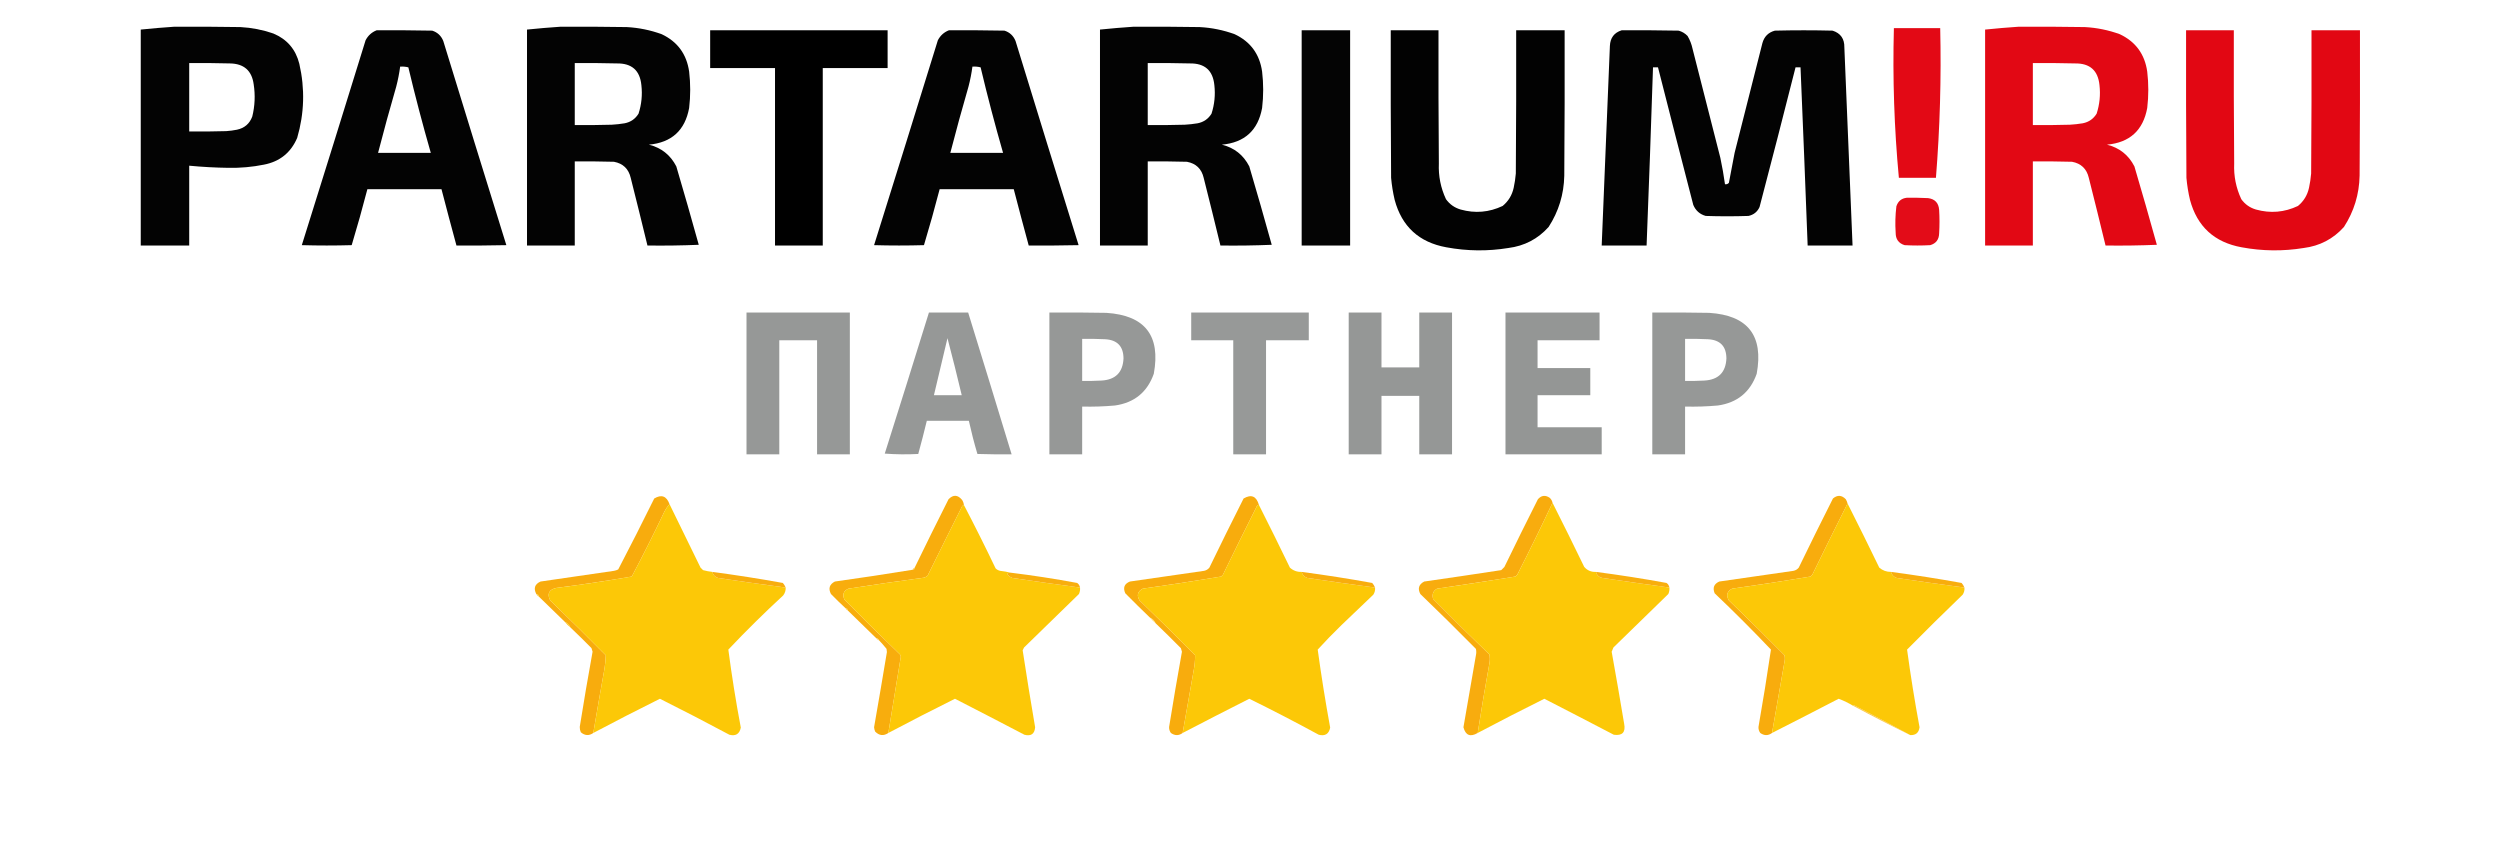 <?xml version="1.0" encoding="UTF-8"?>
<!DOCTYPE svg PUBLIC "-//W3C//DTD SVG 1.1//EN" "http://www.w3.org/Graphics/SVG/1.1/DTD/svg11.dtd">
<svg xmlns="http://www.w3.org/2000/svg" version="1.1" width="3508px" height="1182px" style="shape-rendering:geometricPrecision; text-rendering:geometricPrecision; image-rendering:optimizeQuality; fill-rule:evenodd; clip-rule:evenodd" xmlns:xlink="http://www.w3.org/1999/xlink">
<g><path style="opacity:0.988" fill="#000000" d="M 244.5,37.5 C 275.502,37.333 306.502,37.5 337.5,38C 353.261,38.849 368.594,41.849 383.5,47C 402.771,55.028 414.938,69.195 420,89.5C 428.043,124.456 427.043,159.123 417,193.5C 408.138,214.187 392.638,226.687 370.5,231C 354.002,234.333 337.335,235.833 320.5,235.5C 302.121,235.252 283.788,234.252 265.5,232.5C 265.5,269.833 265.5,307.167 265.5,344.5C 242.833,344.5 220.167,344.5 197.5,344.5C 197.5,243.5 197.5,142.5 197.5,41.5C 213.291,39.879 228.957,38.545 244.5,37.5 Z M 265.5,88.5 C 284.503,88.333 303.503,88.5 322.5,89C 342.273,89.274 353.44,99.107 356,118.5C 358.326,133.636 357.659,148.636 354,163.5C 350.232,173.6 343.066,179.767 332.5,182C 327.547,182.995 322.547,183.662 317.5,184C 300.17,184.5 282.837,184.667 265.5,184.5C 265.5,152.5 265.5,120.5 265.5,88.5 Z"/></g>
<g><path style="opacity:0.987" fill="#000000" d="M 786.5,37.5 C 817.502,37.333 848.502,37.5 879.5,38C 896.347,38.903 912.68,42.236 928.5,48C 950.677,58.473 963.51,75.973 967,100.5C 969,117.5 969,134.5 967,151.5C 961.254,182.908 942.421,200.075 910.5,203C 927.95,207.312 940.783,217.479 949,233.5C 959.81,270.071 970.31,306.738 980.5,343.5C 956.509,344.5 932.509,344.833 908.5,344.5C 900.829,312.817 892.996,281.15 885,249.5C 882.026,236.858 874.192,229.358 861.5,227C 843.17,226.5 824.836,226.333 806.5,226.5C 806.5,265.833 806.5,305.167 806.5,344.5C 784.167,344.5 761.833,344.5 739.5,344.5C 739.5,243.5 739.5,142.5 739.5,41.5C 755.291,39.879 770.957,38.545 786.5,37.5 Z M 806.5,88.5 C 826.169,88.333 845.836,88.5 865.5,89C 886.484,88.659 897.984,98.826 900,119.5C 901.544,133.15 900.211,146.483 896,159.5C 891.465,166.85 884.965,171.35 876.5,173C 870.539,173.997 864.539,174.663 858.5,175C 841.17,175.5 823.837,175.667 806.5,175.5C 806.5,146.5 806.5,117.5 806.5,88.5 Z"/></g>
<g><path style="opacity:0.987" fill="#000000" d="M 1590.5,37.5 C 1621.5,37.333 1652.5,37.5 1683.5,38C 1700.35,38.903 1716.68,42.236 1732.5,48C 1754.68,58.473 1767.51,75.973 1771,100.5C 1773,117.5 1773,134.5 1771,151.5C 1765.25,182.908 1746.42,200.075 1714.5,203C 1731.95,207.312 1744.78,217.479 1753,233.5C 1763.81,270.071 1774.31,306.738 1784.5,343.5C 1760.51,344.5 1736.51,344.833 1712.5,344.5C 1704.83,312.817 1697,281.15 1689,249.5C 1686.03,236.858 1678.19,229.358 1665.5,227C 1647.17,226.5 1628.84,226.333 1610.5,226.5C 1610.5,265.833 1610.5,305.167 1610.5,344.5C 1588.17,344.5 1565.83,344.5 1543.5,344.5C 1543.5,243.5 1543.5,142.5 1543.5,41.5C 1559.29,39.879 1574.96,38.545 1590.5,37.5 Z M 1610.5,88.5 C 1630.17,88.333 1649.84,88.5 1669.5,89C 1690.48,88.659 1701.98,98.826 1704,119.5C 1705.54,133.15 1704.21,146.483 1700,159.5C 1695.47,166.85 1688.97,171.35 1680.5,173C 1674.54,173.997 1668.54,174.663 1662.5,175C 1645.17,175.5 1627.84,175.667 1610.5,175.5C 1610.5,146.5 1610.5,117.5 1610.5,88.5 Z"/></g>
<g><path style="opacity:0.987" fill="#e20612" d="M 2832.5,37.5 C 2863.5,37.333 2894.5,37.5 2925.5,38C 2942.35,38.903 2958.68,42.236 2974.5,48C 2996.68,58.473 3009.51,75.973 3013,100.5C 3015,117.5 3015,134.5 3013,151.5C 3007.25,182.908 2988.42,200.075 2956.5,203C 2973.95,207.312 2986.78,217.479 2995,233.5C 3005.81,270.071 3016.31,306.738 3026.5,343.5C 3002.51,344.5 2978.51,344.833 2954.5,344.5C 2946.83,312.817 2939,281.15 2931,249.5C 2928.03,236.858 2920.19,229.358 2907.5,227C 2889.17,226.5 2870.84,226.333 2852.5,226.5C 2852.5,265.833 2852.5,305.167 2852.5,344.5C 2830.17,344.5 2807.83,344.5 2785.5,344.5C 2785.5,243.5 2785.5,142.5 2785.5,41.5C 2801.29,39.879 2816.96,38.545 2832.5,37.5 Z M 2852.5,88.5 C 2872.17,88.333 2891.84,88.5 2911.5,89C 2932.48,88.659 2943.98,98.826 2946,119.5C 2947.54,133.15 2946.21,146.483 2942,159.5C 2937.47,166.85 2930.97,171.35 2922.5,173C 2916.54,173.997 2910.54,174.663 2904.5,175C 2887.17,175.5 2869.84,175.667 2852.5,175.5C 2852.5,146.5 2852.5,117.5 2852.5,88.5 Z"/></g>
<g><path style="opacity:0.983" fill="#e20612" d="M 2657.5,39.5 C 2679.17,39.5 2700.83,39.5 2722.5,39.5C 2724.11,109.622 2722.11,179.622 2716.5,249.5C 2699.17,249.5 2681.83,249.5 2664.5,249.5C 2657.96,179.664 2655.63,109.664 2657.5,39.5 Z"/></g>
<g><path style="opacity:0.987" fill="#000000" d="M 528.5,42.5 C 554.502,42.333 580.502,42.5 606.5,43C 613.909,45.408 619.076,50.242 622,57.5C 651.308,153.088 680.808,248.588 710.5,344C 687.169,344.5 663.836,344.667 640.5,344.5C 633.343,318.204 626.343,291.87 619.5,265.5C 584.833,265.5 550.167,265.5 515.5,265.5C 508.67,291.82 501.337,317.987 493.5,344C 470.167,344.667 446.833,344.667 423.5,344C 453.526,248.255 483.359,152.421 513,56.5C 516.492,49.834 521.659,45.168 528.5,42.5 Z M 561.5,93.5 C 565.437,93.207 569.27,93.54 573,94.5C 582.566,134.763 593.066,174.763 604.5,214.5C 579.833,214.5 555.167,214.5 530.5,214.5C 538.527,183.393 547.027,152.393 556,121.5C 558.413,112.268 560.246,102.935 561.5,93.5 Z"/></g>
<g><path style="opacity:0.998" fill="#000000" d="M 996.5,42.5 C 1079.5,42.5 1162.5,42.5 1245.5,42.5C 1245.5,60.167 1245.5,77.833 1245.5,95.5C 1215.17,95.5 1184.83,95.5 1154.5,95.5C 1154.5,178.5 1154.5,261.5 1154.5,344.5C 1132.17,344.5 1109.83,344.5 1087.5,344.5C 1087.5,261.5 1087.5,178.5 1087.5,95.5C 1057.17,95.5 1026.83,95.5 996.5,95.5C 996.5,77.833 996.5,60.167 996.5,42.5 Z"/></g>
<g><path style="opacity:0.987" fill="#000000" d="M 1331.5,42.5 C 1357.5,42.333 1383.5,42.5 1409.5,43C 1416.91,45.408 1422.08,50.242 1425,57.5C 1454.31,153.088 1483.81,248.588 1513.5,344C 1490.17,344.5 1466.84,344.667 1443.5,344.5C 1436.34,318.204 1429.34,291.87 1422.5,265.5C 1387.83,265.5 1353.17,265.5 1318.5,265.5C 1311.67,291.82 1304.34,317.987 1296.5,344C 1273.17,344.667 1249.83,344.667 1226.5,344C 1256.53,248.255 1286.36,152.421 1316,56.5C 1319.49,49.834 1324.66,45.168 1331.5,42.5 Z M 1364.5,93.5 C 1368.44,93.207 1372.27,93.54 1376,94.5C 1385.57,134.763 1396.07,174.763 1407.5,214.5C 1382.83,214.5 1358.17,214.5 1333.5,214.5C 1341.53,183.393 1350.03,152.393 1359,121.5C 1361.41,112.268 1363.25,102.935 1364.5,93.5 Z"/></g>
<g><path style="opacity:0.982" fill="#000000" d="M 1826.5,42.5 C 1849.17,42.5 1871.83,42.5 1894.5,42.5C 1894.5,143.167 1894.5,243.833 1894.5,344.5C 1871.83,344.5 1849.17,344.5 1826.5,344.5C 1826.5,243.833 1826.5,143.167 1826.5,42.5 Z"/></g>
<g><path style="opacity:0.99" fill="#000000" d="M 1951.5,42.5 C 1973.83,42.5 1996.17,42.5 2018.5,42.5C 2018.33,104.834 2018.5,167.168 2019,229.5C 2018.27,247.03 2021.6,263.697 2029,279.5C 2034.16,286.659 2041,291.492 2049.5,294C 2069.84,299.665 2089.51,297.999 2108.5,289C 2116.58,282.347 2121.75,273.847 2124,263.5C 2125.43,256.898 2126.43,250.232 2127,243.5C 2127.5,176.501 2127.67,109.501 2127.5,42.5C 2150.17,42.5 2172.83,42.5 2195.5,42.5C 2195.67,110.501 2195.5,178.501 2195,246.5C 2194.46,272.698 2187.12,296.698 2173,318.5C 2157.91,335.297 2139.08,345.13 2116.5,348C 2087.45,352.717 2058.45,352.384 2029.5,347C 1991.2,340.027 1967.03,317.86 1957,280.5C 1954.59,270.289 1952.92,259.956 1952,249.5C 1951.5,180.501 1951.33,111.501 1951.5,42.5 Z"/></g>
<g><path style="opacity:0.987" fill="#000000" d="M 2275.5,42.5 C 2302.17,42.333 2328.84,42.5 2355.5,43C 2360.38,44.355 2364.55,46.855 2368,50.5C 2371.31,56.084 2373.64,62.084 2375,68.5C 2388,119.5 2401,170.5 2414,221.5C 2416.6,233.769 2418.77,246.103 2420.5,258.5C 2422.77,258.859 2424.6,258.192 2426,256.5C 2428.67,242.5 2431.33,228.5 2434,214.5C 2447,163.162 2460,111.828 2473,60.5C 2475.53,51.307 2481.36,45.474 2490.5,43C 2517.5,42.333 2544.5,42.333 2571.5,43C 2582.73,46.592 2588.23,54.426 2588,66.5C 2591.78,159.173 2595.61,251.84 2599.5,344.5C 2578.5,344.5 2557.5,344.5 2536.5,344.5C 2533.35,261.158 2530.02,177.824 2526.5,94.5C 2524.17,94.5 2521.83,94.5 2519.5,94.5C 2502.98,159.9 2486.15,225.233 2469,290.5C 2465.94,297.227 2460.77,301.394 2453.5,303C 2433.5,303.667 2413.5,303.667 2393.5,303C 2385.18,300.687 2379.35,295.52 2376,287.5C 2359.34,223.19 2342.84,158.857 2326.5,94.5C 2324.17,94.5 2321.83,94.5 2319.5,94.5C 2316.8,177.846 2313.8,261.179 2310.5,344.5C 2289.5,344.5 2268.5,344.5 2247.5,344.5C 2251.28,251.168 2255.11,157.834 2259,64.5C 2259.47,53.169 2264.97,45.836 2275.5,42.5 Z"/></g>
<g><path style="opacity:0.99" fill="#e20612" d="M 3067.5,42.5 C 3089.83,42.5 3112.17,42.5 3134.5,42.5C 3134.33,104.834 3134.5,167.168 3135,229.5C 3134.27,247.03 3137.6,263.697 3145,279.5C 3150.16,286.659 3157,291.492 3165.5,294C 3185.84,299.665 3205.51,297.999 3224.5,289C 3232.58,282.347 3237.75,273.847 3240,263.5C 3241.43,256.898 3242.43,250.232 3243,243.5C 3243.5,176.501 3243.67,109.501 3243.5,42.5C 3266.17,42.5 3288.83,42.5 3311.5,42.5C 3311.67,110.501 3311.5,178.501 3311,246.5C 3310.46,272.698 3303.12,296.698 3289,318.5C 3273.91,335.297 3255.08,345.13 3232.5,348C 3203.45,352.717 3174.45,352.384 3145.5,347C 3107.2,340.027 3083.03,317.86 3073,280.5C 3070.59,270.289 3068.92,259.956 3068,249.5C 3067.5,180.501 3067.33,111.501 3067.5,42.5 Z"/></g>
<g><path style="opacity:0.971" fill="#e20612" d="M 2675.5,277.5 C 2685.51,277.334 2695.51,277.5 2705.5,278C 2715.12,279.284 2720.28,284.784 2721,294.5C 2721.67,305.5 2721.67,316.5 2721,327.5C 2720.78,336.146 2716.61,341.646 2708.5,344C 2696.5,344.667 2684.5,344.667 2672.5,344C 2664.09,341.379 2659.92,335.546 2660,326.5C 2659.16,314.128 2659.49,301.795 2661,289.5C 2663.32,282.339 2668.15,278.339 2675.5,277.5 Z"/></g>
<g><path style="opacity:0.98" fill="#949695" d="M 1047.5,438.5 C 1095.83,438.5 1144.17,438.5 1192.5,438.5C 1192.5,504.833 1192.5,571.167 1192.5,637.5C 1177.17,637.5 1161.83,637.5 1146.5,637.5C 1146.5,584.167 1146.5,530.833 1146.5,477.5C 1128.83,477.5 1111.17,477.5 1093.5,477.5C 1093.5,530.833 1093.5,584.167 1093.5,637.5C 1078.17,637.5 1062.83,637.5 1047.5,637.5C 1047.5,571.167 1047.5,504.833 1047.5,438.5 Z"/></g>
<g><path style="opacity:0.979" fill="#949695" d="M 1303.5,438.5 C 1321.83,438.5 1340.17,438.5 1358.5,438.5C 1378.99,504.787 1399.32,571.12 1419.5,637.5C 1403.5,637.667 1387.5,637.5 1371.5,637C 1366.96,621.659 1362.96,606.159 1359.5,590.5C 1339.83,590.5 1320.17,590.5 1300.5,590.5C 1296.73,606.073 1292.73,621.573 1288.5,637C 1272.82,637.833 1257.16,637.666 1241.5,636.5C 1262.38,570.533 1283.05,504.533 1303.5,438.5 Z M 1329.5,474.5 C 1336.45,500.986 1343.12,527.653 1349.5,554.5C 1336.5,554.5 1323.5,554.5 1310.5,554.5C 1316.83,527.831 1323.17,501.164 1329.5,474.5 Z"/></g>
<g><path style="opacity:0.98" fill="#949695" d="M 1472.5,438.5 C 1499.17,438.333 1525.84,438.5 1552.5,439C 1606.68,442.507 1628.85,471.007 1619,524.5C 1609.88,550.274 1591.72,565.107 1564.5,569C 1549.21,570.379 1533.87,570.879 1518.5,570.5C 1518.5,592.833 1518.5,615.167 1518.5,637.5C 1503.17,637.5 1487.83,637.5 1472.5,637.5C 1472.5,571.167 1472.5,504.833 1472.5,438.5 Z M 1518.5,475.5 C 1529.17,475.333 1539.84,475.5 1550.5,476C 1567.73,476.891 1576.39,485.891 1576.5,503C 1575.59,522.576 1565.26,532.909 1545.5,534C 1536.51,534.5 1527.51,534.666 1518.5,534.5C 1518.5,514.833 1518.5,495.167 1518.5,475.5 Z"/></g>
<g><path style="opacity:0.972" fill="#949695" d="M 1671.5,438.5 C 1726.5,438.5 1781.5,438.5 1836.5,438.5C 1836.5,451.5 1836.5,464.5 1836.5,477.5C 1816.5,477.5 1796.5,477.5 1776.5,477.5C 1776.5,530.833 1776.5,584.167 1776.5,637.5C 1761.17,637.5 1745.83,637.5 1730.5,637.5C 1730.5,584.167 1730.5,530.833 1730.5,477.5C 1710.83,477.5 1691.17,477.5 1671.5,477.5C 1671.5,464.5 1671.5,451.5 1671.5,438.5 Z"/></g>
<g><path style="opacity:0.982" fill="#949695" d="M 1892.5,438.5 C 1907.83,438.5 1923.17,438.5 1938.5,438.5C 1938.5,464.167 1938.5,489.833 1938.5,515.5C 1956.17,515.5 1973.83,515.5 1991.5,515.5C 1991.5,489.833 1991.5,464.167 1991.5,438.5C 2006.83,438.5 2022.17,438.5 2037.5,438.5C 2037.5,504.833 2037.5,571.167 2037.5,637.5C 2022.17,637.5 2006.83,637.5 1991.5,637.5C 1991.5,610.167 1991.5,582.833 1991.5,555.5C 1973.83,555.5 1956.17,555.5 1938.5,555.5C 1938.5,582.833 1938.5,610.167 1938.5,637.5C 1923.17,637.5 1907.83,637.5 1892.5,637.5C 1892.5,571.167 1892.5,504.833 1892.5,438.5 Z"/></g>
<g><path style="opacity:0.989" fill="#949695" d="M 2112.5,438.5 C 2156.5,438.5 2200.5,438.5 2244.5,438.5C 2244.5,451.5 2244.5,464.5 2244.5,477.5C 2215.5,477.5 2186.5,477.5 2157.5,477.5C 2157.5,490.5 2157.5,503.5 2157.5,516.5C 2182.17,516.5 2206.83,516.5 2231.5,516.5C 2231.5,529.167 2231.5,541.833 2231.5,554.5C 2206.83,554.5 2182.17,554.5 2157.5,554.5C 2157.5,569.5 2157.5,584.5 2157.5,599.5C 2187.5,599.5 2217.5,599.5 2247.5,599.5C 2247.5,612.167 2247.5,624.833 2247.5,637.5C 2202.5,637.5 2157.5,637.5 2112.5,637.5C 2112.5,571.167 2112.5,504.833 2112.5,438.5 Z"/></g>
<g><path style="opacity:0.98" fill="#949695" d="M 2318.5,438.5 C 2345.17,438.333 2371.84,438.5 2398.5,439C 2452.68,442.507 2474.85,471.007 2465,524.5C 2455.88,550.274 2437.72,565.107 2410.5,569C 2395.21,570.379 2379.87,570.879 2364.5,570.5C 2364.5,592.833 2364.5,615.167 2364.5,637.5C 2349.17,637.5 2333.83,637.5 2318.5,637.5C 2318.5,571.167 2318.5,504.833 2318.5,438.5 Z M 2364.5,475.5 C 2375.17,475.333 2385.84,475.5 2396.5,476C 2413.73,476.891 2422.39,485.891 2422.5,503C 2421.59,522.576 2411.26,532.909 2391.5,534C 2382.51,534.5 2373.51,534.666 2364.5,534.5C 2364.5,514.833 2364.5,495.167 2364.5,475.5 Z"/></g>
<g><path style="opacity:1" fill="#f8ac0d" d="M 1766.5,708.5 C 1765.5,708.414 1764.67,708.748 1764,709.5C 1747.73,741.71 1731.73,774.043 1716,806.5C 1715.17,807.333 1714.33,808.167 1713.5,809C 1676.93,815.129 1640.27,820.795 1603.5,826C 1596.22,829.987 1594.72,835.487 1599,842.5C 1625.36,867.859 1651.36,893.526 1677,919.5C 1677,926.531 1676.33,933.531 1675,940.5C 1669.72,969.826 1664.56,999.159 1659.5,1028.5C 1654.11,1032.48 1648.61,1032.48 1643,1028.5C 1641.16,1025.96 1640.33,1023.13 1640.5,1020C 1646.18,984.779 1652.18,949.612 1658.5,914.5C 1658.1,912.803 1657.6,911.137 1657,909.5C 1645.3,897.631 1633.47,885.965 1621.5,874.5C 1619.83,870.833 1617.17,868.167 1613.5,866.5C 1601.87,855.369 1590.37,844.035 1579,832.5C 1575.5,824.684 1577.66,819.184 1585.5,816C 1620.15,810.907 1654.82,805.907 1689.5,801C 1692.55,800.394 1695.05,798.894 1697,796.5C 1712.73,764.043 1728.73,731.71 1745,699.5C 1755.82,693.171 1762.99,696.171 1766.5,708.5 Z"/></g>
<g><path style="opacity:1" fill="#f8ac0d" d="M 939.5,707.5 C 936.529,710.754 934.029,714.42 932,718.5C 917.473,749.055 902.306,779.222 886.5,809C 851.295,815.077 815.961,820.41 780.5,825C 770.215,827.399 767.382,833.233 772,842.5C 798.359,867.859 824.359,893.526 850,919.5C 849.867,926.184 849.2,932.85 848,939.5C 842.666,969.163 837.499,998.83 832.5,1028.5C 826.513,1032.69 820.68,1032.36 815,1027.5C 813.964,1025.13 813.464,1022.63 813.5,1020C 819.121,984.772 825.121,949.606 831.5,914.5C 831.101,912.803 830.601,911.137 830,909.5C 820.298,899.631 810.465,889.964 800.5,880.5C 798.833,876.833 796.167,874.167 792.5,872.5C 780.5,860.833 768.5,849.167 756.5,837.5C 756.167,835.167 754.833,833.833 752.5,833.5C 748.387,825.483 750.387,819.65 758.5,816C 792.833,811 827.167,806 861.5,801C 863.608,800.64 865.608,799.973 867.5,799C 884.732,766.036 901.565,732.869 918,699.5C 928.207,693.357 935.374,696.024 939.5,707.5 Z"/></g>
<g><path style="opacity:0.999" fill="#f8ad0d" d="M 1352.5,708.5 C 1351.54,708.953 1350.71,709.619 1350,710.5C 1333.69,742.954 1317.52,775.454 1301.5,808C 1299.19,809.867 1296.53,810.867 1293.5,811C 1259.11,815.628 1224.77,820.628 1190.5,826C 1183.52,829.213 1181.69,834.38 1185,841.5C 1210.69,867.528 1236.69,893.195 1263,918.5C 1263.33,919.5 1263.67,920.5 1264,921.5C 1258.17,957.129 1252.34,992.796 1246.5,1028.5C 1239.83,1033 1233.66,1032.33 1228,1026.5C 1227.19,1024.58 1226.69,1022.58 1226.5,1020.5C 1232.66,985.358 1238.66,950.192 1244.5,915C 1244.33,913.5 1244.17,912 1244,910.5C 1240.66,906.332 1237.16,902.332 1233.5,898.5C 1232.74,896.738 1231.4,895.738 1229.5,895.5C 1216.17,882.5 1202.83,869.5 1189.5,856.5C 1189.5,854.5 1188.5,853.5 1186.5,853.5C 1179.54,847.036 1172.7,840.369 1166,833.5C 1162.01,825.796 1163.85,819.963 1171.5,816C 1207.95,810.912 1244.28,805.412 1280.5,799.5C 1282.5,799.5 1283.5,798.5 1283.5,796.5C 1299.05,764.403 1314.88,732.403 1331,700.5C 1337.62,693.801 1343.95,694.134 1350,701.5C 1351.41,703.65 1352.24,705.984 1352.5,708.5 Z"/></g>
<g><path style="opacity:0.996" fill="#f8ac0d" d="M 2178.5,705.5 C 2162.6,739.301 2146.1,772.968 2129,806.5C 2128.17,807.333 2127.33,808.167 2126.5,809C 2089.91,814.941 2053.25,820.608 2016.5,826C 2010.89,829.277 2009.06,834.11 2011,840.5C 2036.97,866.807 2063.31,892.807 2090,918.5C 2090.67,922.5 2090.67,926.5 2090,930.5C 2084.08,963.106 2078.58,995.773 2073.5,1028.5C 2063.15,1034.56 2056.49,1031.9 2053.5,1020.5C 2059.33,986.833 2065.17,953.167 2071,919.5C 2071.67,916.5 2071.67,913.5 2071,910.5C 2045.36,884.526 2019.36,858.859 1993,833.5C 1989.01,825.796 1990.85,819.963 1998.5,816C 2034.53,810.852 2070.53,805.519 2106.5,800C 2108,798.5 2109.5,797 2111,795.5C 2126.39,763.71 2142.06,732.043 2158,700.5C 2162.95,695.012 2168.45,694.346 2174.5,698.5C 2176.62,700.4 2177.95,702.733 2178.5,705.5 Z"/></g>
<g><path style="opacity:1" fill="#f8ac0d" d="M 2592.5,706.5 C 2575.76,739.657 2559.26,772.99 2543,806.5C 2542.17,807.333 2541.33,808.167 2540.5,809C 2503.94,815.128 2467.27,820.795 2430.5,826C 2423.21,829.915 2421.71,835.415 2426,842.5C 2452.36,867.859 2478.36,893.526 2504,919.5C 2504.67,922.5 2504.67,925.5 2504,928.5C 2498.17,961.847 2492.33,995.18 2486.5,1028.5C 2481.11,1032.48 2475.61,1032.48 2470,1028.5C 2468.16,1025.96 2467.33,1023.13 2467.5,1020C 2473.83,983.861 2479.66,947.695 2485,911.5C 2459.33,884.5 2433,858.167 2406,832.5C 2402.89,824.817 2405.06,819.317 2412.5,816C 2447.15,810.907 2481.82,805.907 2516.5,801C 2519.55,800.394 2522.05,798.894 2524,796.5C 2539.73,764.043 2555.73,731.71 2572,699.5C 2578.23,694.258 2584.23,694.591 2590,700.5C 2591.12,702.407 2591.96,704.407 2592.5,706.5 Z"/></g>
<g><path style="opacity:0.994" fill="#fcc807" d="M 2178.5,705.5 C 2193.56,735.285 2208.39,765.285 2223,795.5C 2227.29,800.438 2232.79,802.771 2239.5,802.5C 2240.69,807.186 2243.69,810.019 2248.5,811C 2279.82,815.641 2311.16,820.141 2342.5,824.5C 2342.79,827.649 2342.29,830.649 2341,833.5C 2315.33,858.5 2289.67,883.5 2264,908.5C 2263.07,910.459 2262.24,912.459 2261.5,914.5C 2267.55,948.114 2273.38,981.78 2279,1015.5C 2281.33,1027.5 2276.5,1032.66 2264.5,1031C 2232.03,1014.02 2199.53,997.183 2167,980.5C 2135.62,996.107 2104.45,1012.11 2073.5,1028.5C 2078.58,995.773 2084.08,963.106 2090,930.5C 2090.67,926.5 2090.67,922.5 2090,918.5C 2063.31,892.807 2036.97,866.807 2011,840.5C 2009.06,834.11 2010.89,829.277 2016.5,826C 2053.25,820.608 2089.91,814.941 2126.5,809C 2127.33,808.167 2128.17,807.333 2129,806.5C 2146.1,772.968 2162.6,739.301 2178.5,705.5 Z"/></g>
<g><path style="opacity:0.994" fill="#fcc807" d="M 939.5,707.5 C 953.899,737.185 968.399,766.852 983,796.5C 984.167,797.667 985.333,798.833 986.5,800C 990.775,801.158 995.109,801.992 999.5,802.5C 1000.59,806.754 1003.25,809.587 1007.5,811C 1039.14,815.735 1070.81,820.235 1102.5,824.5C 1102.63,828.599 1101.47,832.266 1099,835.5C 1072.48,859.936 1046.81,885.269 1022,911.5C 1026.8,948.118 1032.63,984.618 1039.5,1021C 1037.69,1029.91 1032.35,1033.24 1023.5,1031C 991.219,1013.71 958.719,996.879 926,980.5C 894.592,996.12 863.425,1012.12 832.5,1028.5C 837.499,998.83 842.666,969.163 848,939.5C 849.2,932.85 849.867,926.184 850,919.5C 824.359,893.526 798.359,867.859 772,842.5C 767.382,833.233 770.215,827.399 780.5,825C 815.961,820.41 851.295,815.077 886.5,809C 902.306,779.222 917.473,749.055 932,718.5C 934.029,714.42 936.529,710.754 939.5,707.5 Z"/></g>
<g><path style="opacity:0.994" fill="#fcc807" d="M 1352.5,708.5 C 1367.83,737.827 1382.66,767.494 1397,797.5C 1398.8,799.317 1400.97,800.484 1403.5,801C 1408.36,801.523 1413.03,802.356 1417.5,803.5C 1412.83,803.894 1412.5,805.728 1416.5,809C 1417.83,809.667 1419.17,810.333 1420.5,811C 1452.14,815.735 1483.81,820.235 1515.5,824.5C 1515.79,827.649 1515.29,830.649 1514,833.5C 1488.33,858.5 1462.67,883.5 1437,908.5C 1436.33,909.833 1435.67,911.167 1435,912.5C 1440.5,948.496 1446.33,984.496 1452.5,1020.5C 1451.73,1029.89 1446.73,1033.39 1437.5,1031C 1405.03,1014.02 1372.53,997.183 1340,980.5C 1308.62,996.107 1277.45,1012.11 1246.5,1028.5C 1252.34,992.796 1258.17,957.129 1264,921.5C 1263.67,920.5 1263.33,919.5 1263,918.5C 1236.69,893.195 1210.69,867.528 1185,841.5C 1181.69,834.38 1183.52,829.213 1190.5,826C 1224.77,820.628 1259.11,815.628 1293.5,811C 1296.53,810.867 1299.19,809.867 1301.5,808C 1317.52,775.454 1333.69,742.954 1350,710.5C 1350.71,709.619 1351.54,708.953 1352.5,708.5 Z"/></g>
<g><path style="opacity:0.994" fill="#fcc807" d="M 1766.5,708.5 C 1781.26,737.684 1795.76,767.017 1810,796.5C 1814.63,800.72 1820.13,802.72 1826.5,802.5C 1827.59,806.754 1830.25,809.587 1834.5,811C 1866.14,815.735 1897.81,820.235 1929.5,824.5C 1929.84,828.131 1929.01,831.464 1927,834.5C 1912.17,848.667 1897.33,862.833 1882.5,877C 1870.97,888.196 1859.8,899.696 1849,911.5C 1854.01,948.078 1859.85,984.578 1866.5,1021C 1864.74,1029.89 1859.41,1033.22 1850.5,1031C 1818.35,1013.51 1785.85,996.673 1753,980.5C 1721.71,996.305 1690.54,1012.31 1659.5,1028.5C 1664.56,999.159 1669.72,969.826 1675,940.5C 1676.33,933.531 1677,926.531 1677,919.5C 1651.36,893.526 1625.36,867.859 1599,842.5C 1594.72,835.487 1596.22,829.987 1603.5,826C 1640.27,820.795 1676.93,815.129 1713.5,809C 1714.33,808.167 1715.17,807.333 1716,806.5C 1731.73,774.043 1747.73,741.71 1764,709.5C 1764.67,708.748 1765.5,708.414 1766.5,708.5 Z"/></g>
<g><path style="opacity:0.995" fill="#fcc807" d="M 2592.5,706.5 C 2607.56,736.285 2622.39,766.285 2637,796.5C 2641.7,800.543 2647.2,802.543 2653.5,802.5C 2654.59,806.754 2657.25,809.587 2661.5,811C 2693.14,815.735 2724.81,820.235 2756.5,824.5C 2756.84,828.131 2756.01,831.464 2754,834.5C 2727.64,859.859 2701.64,885.526 2676,911.5C 2680.96,947.921 2686.79,984.254 2693.5,1020.5C 2692.52,1028.14 2688.19,1031.81 2680.5,1031.5C 2654.39,1017.27 2628.05,1003.27 2601.5,989.5C 2600.89,989.624 2600.56,989.957 2600.5,990.5C 2594.03,986.516 2587.2,983.182 2580,980.5C 2548.87,996.646 2517.71,1012.65 2486.5,1028.5C 2492.33,995.18 2498.17,961.847 2504,928.5C 2504.67,925.5 2504.67,922.5 2504,919.5C 2478.36,893.526 2452.36,867.859 2426,842.5C 2421.71,835.415 2423.21,829.915 2430.5,826C 2467.27,820.795 2503.94,815.128 2540.5,809C 2541.33,808.167 2542.17,807.333 2543,806.5C 2559.26,772.99 2575.76,739.657 2592.5,706.5 Z"/></g>
<g><path style="opacity:0.929" fill="#fbbd0a" d="M 1283.5,796.5 C 1283.5,798.5 1282.5,799.5 1280.5,799.5C 1281.17,798.167 1282.17,797.167 1283.5,796.5 Z"/></g>
<g><path style="opacity:0.997" fill="#f8ad0d" d="M 999.5,802.5 C 1032.65,806.879 1065.65,812.045 1098.5,818C 1100.22,819.944 1101.55,822.11 1102.5,824.5C 1070.81,820.235 1039.14,815.735 1007.5,811C 1003.25,809.587 1000.59,806.754 999.5,802.5 Z"/></g>
<g><path style="opacity:1" fill="#f8ae0d" d="M 1417.5,803.5 C 1449.01,807.359 1480.35,812.192 1511.5,818C 1513.73,819.638 1515.07,821.805 1515.5,824.5C 1483.81,820.235 1452.14,815.735 1420.5,811C 1419.17,810.333 1417.83,809.667 1416.5,809C 1412.5,805.728 1412.83,803.894 1417.5,803.5 Z"/></g>
<g><path style="opacity:0.997" fill="#f8ad0d" d="M 1826.5,802.5 C 1859.65,806.879 1892.65,812.045 1925.5,818C 1927.22,819.944 1928.55,822.11 1929.5,824.5C 1897.81,820.235 1866.14,815.735 1834.5,811C 1830.25,809.587 1827.59,806.754 1826.5,802.5 Z"/></g>
<g><path style="opacity:1" fill="#f8ae0d" d="M 2239.5,802.5 C 2272.67,806.806 2305.67,811.972 2338.5,818C 2340.73,819.638 2342.07,821.805 2342.5,824.5C 2311.16,820.141 2279.82,815.641 2248.5,811C 2243.69,810.019 2240.69,807.186 2239.5,802.5 Z"/></g>
<g><path style="opacity:1" fill="#f8ad0d" d="M 2653.5,802.5 C 2686.65,806.879 2719.65,812.045 2752.5,818C 2754.22,819.944 2755.55,822.11 2756.5,824.5C 2724.81,820.235 2693.14,815.735 2661.5,811C 2657.25,809.587 2654.59,806.754 2653.5,802.5 Z"/></g>
<g><path style="opacity:0.929" fill="#fbbf09" d="M 752.5,833.5 C 754.833,833.833 756.167,835.167 756.5,837.5C 754.833,836.5 753.5,835.167 752.5,833.5 Z"/></g>
<g><path style="opacity:0.929" fill="#fbbf09" d="M 1186.5,853.5 C 1188.5,853.5 1189.5,854.5 1189.5,856.5C 1188.17,855.833 1187.17,854.833 1186.5,853.5 Z"/></g>
<g><path style="opacity:0.525" fill="#fbbe09" d="M 1613.5,866.5 C 1617.17,868.167 1619.83,870.833 1621.5,874.5C 1618.5,872.167 1615.83,869.5 1613.5,866.5 Z"/></g>
<g><path style="opacity:0.929" fill="#fbbf09" d="M 792.5,872.5 C 796.167,874.167 798.833,876.833 800.5,880.5C 797.5,878.167 794.833,875.5 792.5,872.5 Z"/></g>
<g><path style="opacity:0.525" fill="#fbbc0a" d="M 1229.5,895.5 C 1231.4,895.738 1232.74,896.738 1233.5,898.5C 1231.6,898.262 1230.26,897.262 1229.5,895.5 Z"/></g>
<g><path style="opacity:0.72" fill="#fab60b" d="M 2600.5,990.5 C 2600.56,989.957 2600.89,989.624 2601.5,989.5C 2628.05,1003.27 2654.39,1017.27 2680.5,1031.5C 2653.59,1018.38 2626.92,1004.71 2600.5,990.5 Z"/></g>
</svg>

